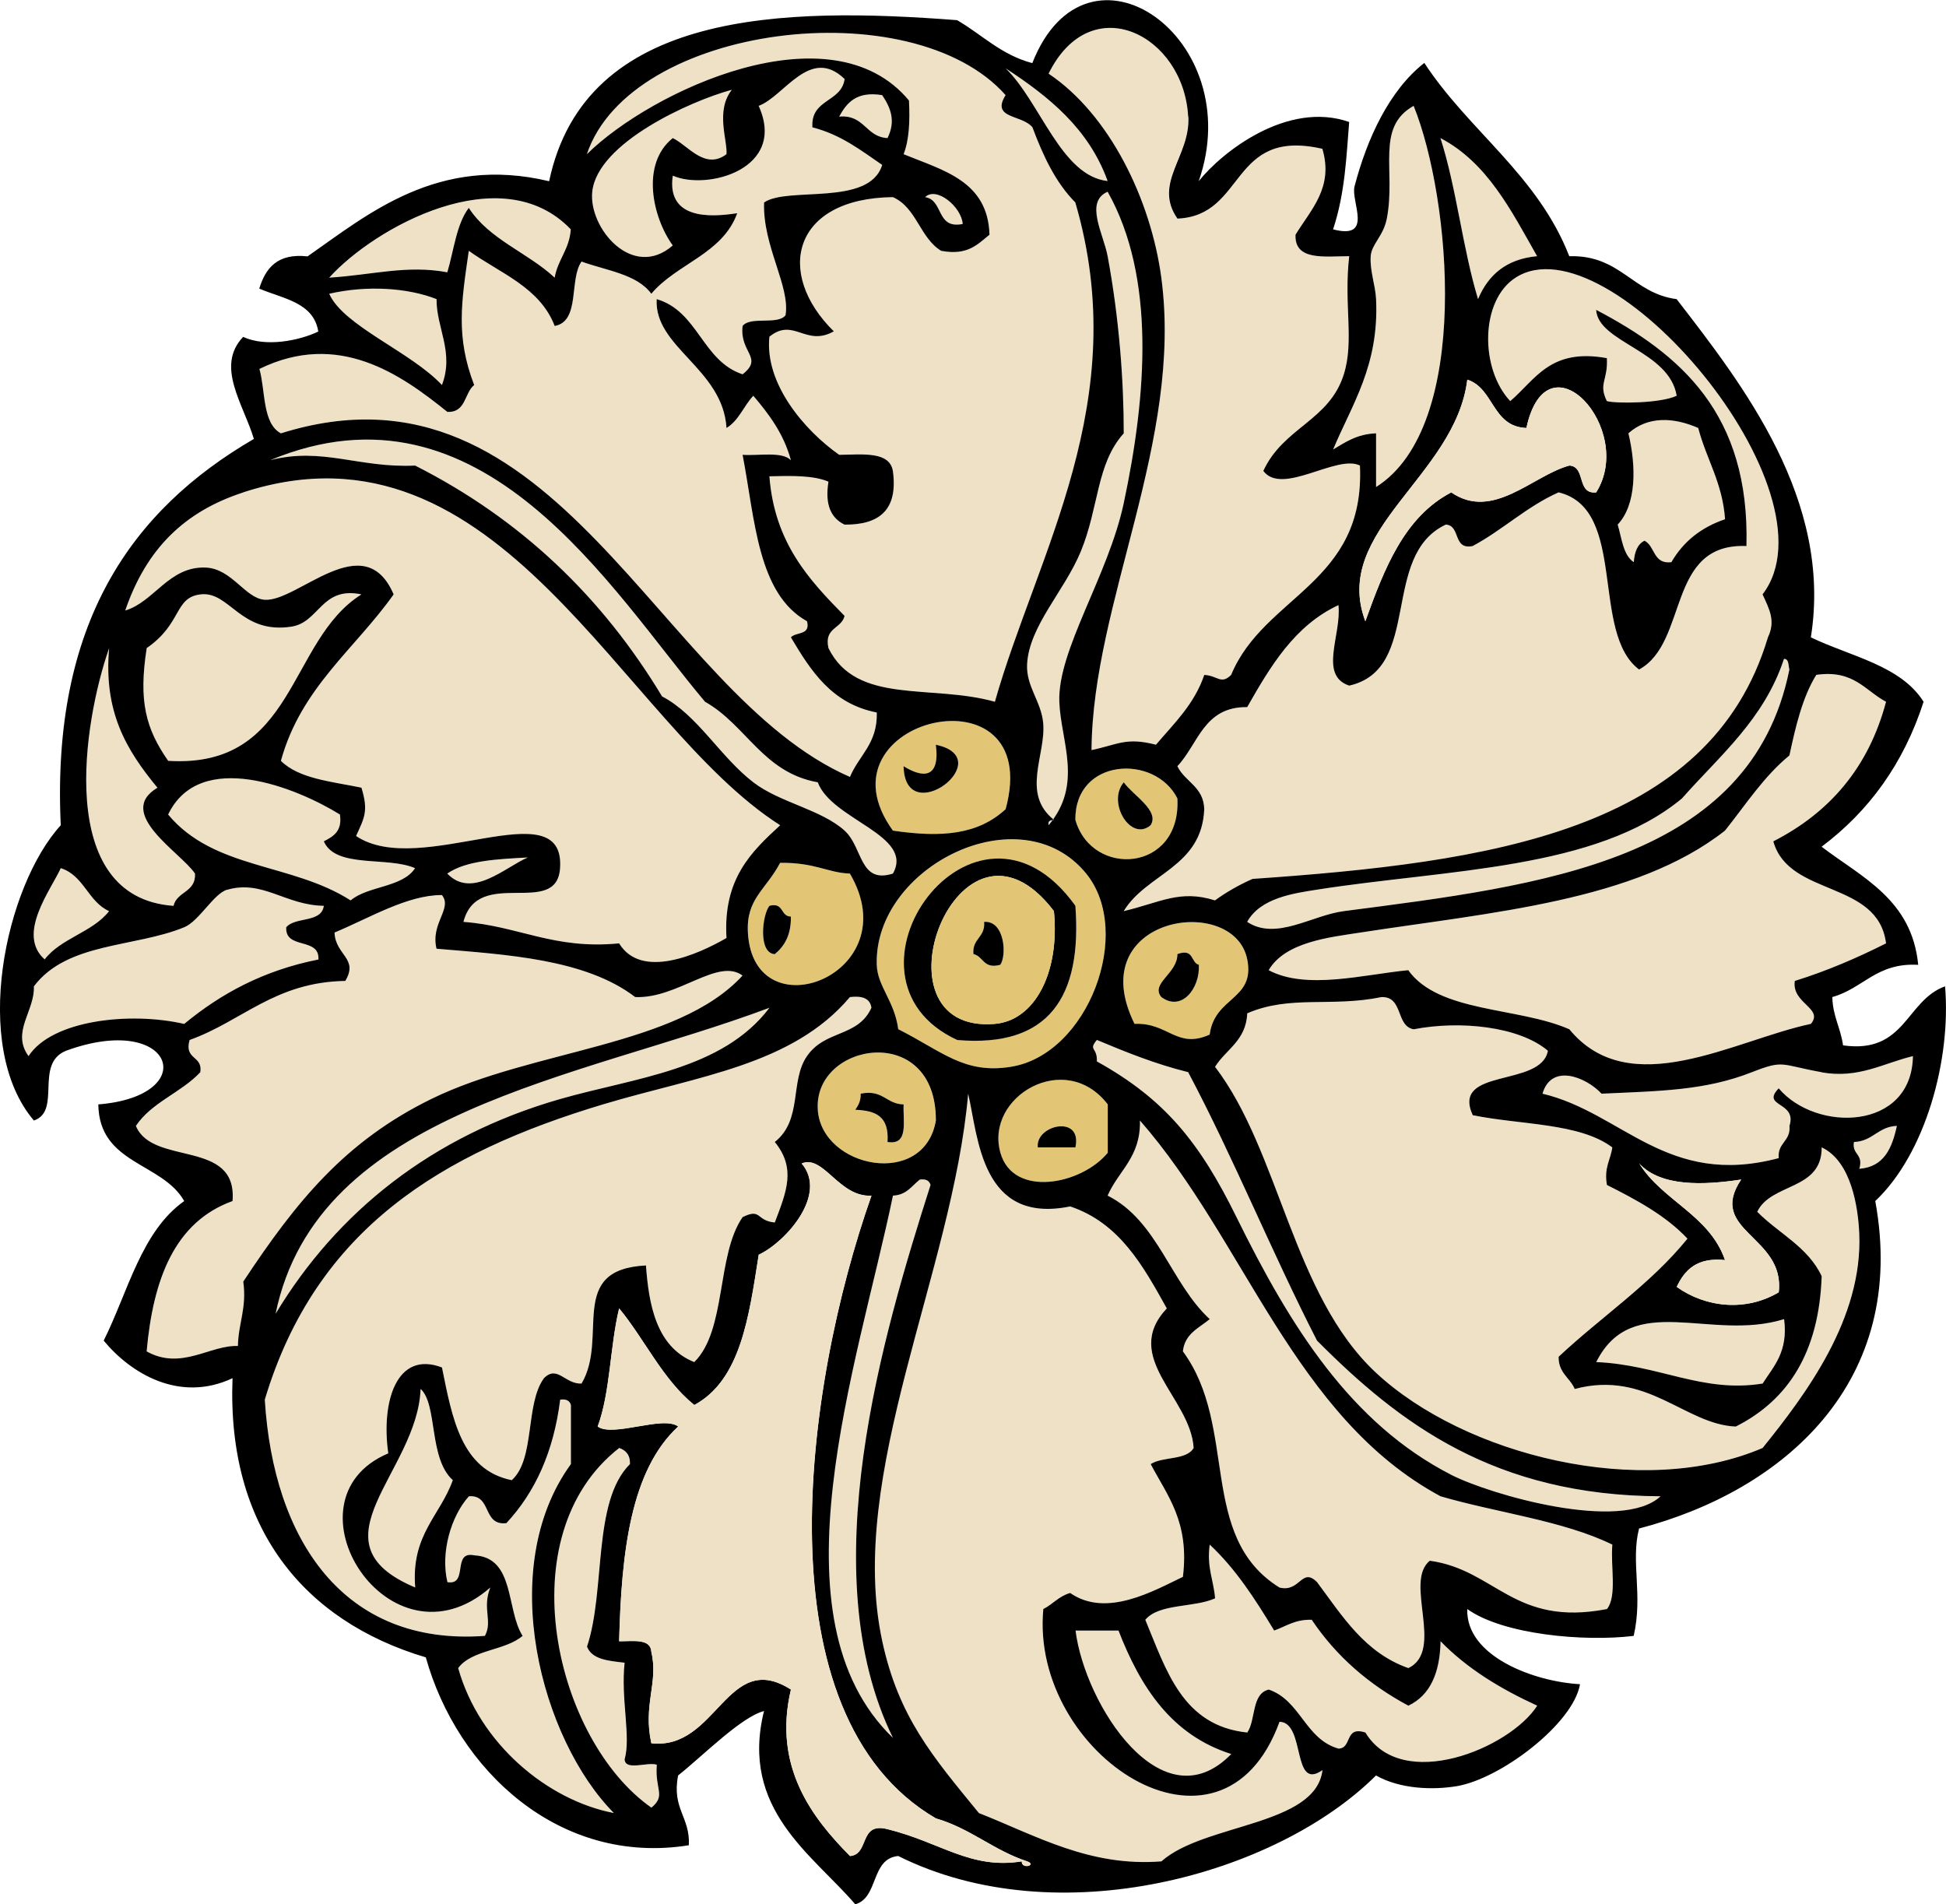 <?xml version="1.0" encoding="UTF-8" standalone="no"?>
<!-- Generator: Adobe Illustrator 13.0.2, SVG Export Plug-In . SVG Version: 6.00 Build 14948)  -->
<svg
    xmlns:rdf="http://www.w3.org/1999/02/22-rdf-syntax-ns#"
    xmlns="http://www.w3.org/2000/svg"
    xmlns:cc="http://web.resource.org/cc/"
    xmlns:xlink="http://www.w3.org/1999/xlink"
    xmlns:dc="http://purl.org/dc/elements/1.1/"
    xmlns:svg="http://www.w3.org/2000/svg"
    xmlns:inkscape="http://www.inkscape.org/namespaces/inkscape"
    xmlns:sodipodi="http://sodipodi.sourceforge.net/DTD/sodipodi-0.dtd"
    xmlns:ns1="http://sozi.baierouge.fr"
    id="Layer_1"
    style="enable-background:new 0 0 225.709 220.87"
    xml:space="preserve"
    viewBox="0 0 225.709 220.87"
    version="1.1"
    y="0px"
    x="0px"
  >
<path
      style="fill:#EEE1C5;clip-rule:evenodd;fill-rule:evenodd"
      d="m136.56 25.354c7.981-0.322 6.047-10.557 16.812-8.094 1.319 4.473-1.28 6.979-3.113 9.962-0.131 3.036 3.308 2.504 6.228 2.491-0.649 5.654 0.601 9.782-0.624 13.699-1.691 5.41-7.001 6.133-9.34 11.208 2.187 2.925 8.532-1.966 11.208-0.622 0.63 13.705-11.111 15.041-14.942 24.284-1.187 1.167-1.564 0.068-3.114 0-1.158 3.408-3.508 5.624-5.604 8.094-3.474-0.894-4.365-0.034-7.472 0.623 0.102-17.147 10.632-35.829 8.094-54.794-1.21-9.047-6.005-18.93-13.074-23.662 4.907-9.968 15.686-4.506 16.188 4.981 0.22 4.64-4.15 7.698-1.27 11.83z"
  />
<path
      style="fill:#EEE1C5;clip-rule:evenodd;fill-rule:evenodd"
      d="m115.39 81.394c-7.378-2.083-16.039 0.402-19.303-6.226-0.541-2.41 1.52-2.215 1.868-3.736-4.125-4.179-8.125-8.479-8.718-16.189 2.553-0.062 5.104-0.123 6.85 0.623-0.441 2.724 0.325 4.241 1.868 4.981 3.98 0.037 6.234-1.653 5.603-6.227-0.393-2.303-3.495-1.899-6.226-1.868-4.052-2.852-8.666-8.279-8.094-13.699 2.813-2.29 4.207 1.217 7.472-0.622-6.867-6.752-4.791-15.435 6.848-15.566 2.749 1.195 3.14 4.748 5.604 6.226 3.075 0.584 4.224-0.758 5.604-1.868-0.184-6.249-5.405-7.462-9.962-9.339 0.645-1.639 0.745-3.822 0.622-6.227-9.05-10.907-29.902-1.122-37.35 6.226 5.045-15.068 37.721-19.103 48.567-6.85-1.736 2.778 1.902 2.227 3.114 3.736 1.241 3.325 2.699 6.431 4.98 8.717 6.75 23.026-4.44 40.691-9.34 57.908z"
  />
<path
      style="fill:#EEE1C5;clip-rule:evenodd;fill-rule:evenodd"
      d="m97.958 9.166c-0.375 2.738-3.953 2.274-3.736 5.604 3.305 0.845 5.628 2.672 8.094 4.358-1.49 4.872-10.98 2.453-13.702 4.359-0.173 5.045 3.045 9.687 2.49 13.076-0.906 1.169-4.076 0.075-4.982 1.245-0.371 3.103 2.469 3.67 0 5.604-4.686-1.54-5.145-7.309-9.962-8.717-0.329 5.585 7.671 8.054 8.096 14.943 1.428-0.853 2.001-2.564 3.112-3.735 1.808 2.136 3.513 4.374 4.358 7.472-1.032-1.042-3.655-0.495-5.604-0.623 1.443 7.482 1.732 16.118 7.472 19.303 0.429 1.674-1.286 1.204-1.868 1.868 2.321 3.906 4.751 7.702 9.962 8.717 0.096 3.624-2.082 4.974-3.113 7.472-22.316-9.708-33.927-49.925-66.002-39.85-2.158-1.164-1.774-4.868-2.49-7.472 9.165-4.477 16.385 0.622 21.793 4.982 2.181 0.104 1.96-2.191 3.114-3.114-2.148-5.605-1.488-9.58-0.624-15.567 3.622 2.605 8.238 4.216 9.962 8.717 2.994-0.535 1.651-5.406 3.114-7.471 2.89 1.053 6.431 1.455 8.094 3.735 2.933-3.5 8.259-4.609 9.962-9.339-1.799 0.242-8.305 1.327-7.472-4.359 3.973 1.745 13.275-0.755 9.962-8.095 2.973-1.091 5.965-6.985 9.968-3.113z"
  />
<path
      style="fill:#EEE1C5;clip-rule:evenodd;fill-rule:evenodd"
      d="m116.64 7.921c5.012 3.29 9.626 6.979 11.831 13.075-5.39-0.582-7.78-9.129-11.83-13.075z"
  />
<path
      style="fill:#EEE1C5;clip-rule:evenodd;fill-rule:evenodd"
      d="m84.882 10.411c-1.933 2.455-0.48 5.904-0.622 7.472-2.5 1.89-4.481-1.042-6.228-1.868-3.747 3-2.348 9.223 0 12.453-4.653 4.057-9.778-2-9.339-6.227 0.588-5.665 11.372-10.521 16.189-11.83z"
  />
<path
      style="fill:#EEE1C5;clip-rule:evenodd;fill-rule:evenodd"
      d="m102.32 11.034c1.02 1.508 1.585 3.024 0.622 4.981-2.558-0.14-2.649-2.748-5.604-2.491 0.878-1.611 2.012-2.969 4.984-2.49z"
  />
<path
      style="fill:#EEE1C5;clip-rule:evenodd;fill-rule:evenodd"
      d="m163.96 12.279c4.317 10.659 6.773 37.203-4.358 44.208v-6.226c-2.205 0.078-3.543 1.023-4.98 1.868 2.192-5.245 5.344-9.734 4.98-17.435-0.076-1.626-0.74-3.289-0.622-4.981 0.099-1.407 1.478-2.324 1.868-4.359 1.07-5.589-1.34-10.585 3.11-13.075z"
  />
<path
      style="fill:#EEE1C5;clip-rule:evenodd;fill-rule:evenodd"
      d="m167.07 16.015c5.443 2.859 8.202 8.401 11.209 13.698-3.607 0.336-5.683 2.206-6.851 4.981-1.79-5.882-2.49-12.862-4.36-18.679z"
  />
<path
      style="fill:#EEE1C5;clip-rule:evenodd;fill-rule:evenodd"
      d="m107.3 22.864c1.327-1.286 4.224 1.142 4.36 3.113-3.12 0.628-2.19-2.789-4.36-3.113z"
  />
<path
      style="fill:#EEE1C5;clip-rule:evenodd;fill-rule:evenodd"
      d="m128.47 22.241c5.584 9.915 4.528 23.625 1.868 36.114-1.806 8.472-7.691 17.042-7.473 23.039 0.168 4.589 2.795 9.549-1.244 14.321-0.115-0.529 0.242-0.587 0.622-0.622-3.836-3.053-0.923-7.513-1.246-11.208-0.222-2.54-2.001-4.263-1.868-6.849 0.23-4.425 4.341-8.494 6.229-13.076 2.125-5.16 1.788-10.147 4.98-13.698 0.007-6.032-0.521-13.276-1.868-20.548-0.48-2.592-2.7-6.299 0-7.473z"
  />
<path
      style="fill:#EEE1C5;clip-rule:evenodd;fill-rule:evenodd"
      d="m66.202 26.601c-0.158 2.332-1.5 3.48-1.868 5.604-3.116-2.904-7.608-4.429-9.962-8.095-1.433 1.888-1.729 4.913-2.49 7.472-4.698-0.875-8.634 0.301-13.699 0.623 5.221-5.801 19.975-14.027 28.019-5.604z"
  />
<path
      style="fill:#EEE1C5;clip-rule:evenodd;fill-rule:evenodd"
      d="m130.34 105.68c2.656-4.402 9.062-5.053 9.34-11.831-0.073-2.625-2.246-3.15-3.114-4.981 2.428-2.555 3.047-6.917 8.095-6.85 2.712-4.761 5.493-9.45 10.586-11.831 0.371 3.441-2.321 8.144 1.246 9.34 8.544-1.938 3.537-15.076 11.207-18.68 1.756 0.112 0.777 2.959 3.113 2.49 3.512-1.884 6.234-4.559 9.963-6.227 8.036 1.926 3.652 16.273 9.34 20.548 5.771-3.153 3.143-14.708 12.453-14.321 0.405-15.349-7.639-22.25-17.435-27.397 0.229 3.806 8.492 4.725 9.34 9.963-1.854 0.893-7.023 0.921-8.095 0.622-1.013-2.041 0.141-2.38 0-4.981-6.602-1.206-8.288 2.504-11.208 4.981-3.507-3.724-3.523-11.657 0.622-14.32 10.816-6.949 37.739 24.851 28.643 36.736 0.792 1.737 1.535 3.076 0.623 4.981-6.725 22.541-32.401 26.128-59.774 28.02-1.584 0.699-3.038 1.529-4.358 2.491-4.06-1.28-6.33 0.25-10.58 1.25z"
  />
<path
      style="fill:#EEE1C5;clip-rule:evenodd;fill-rule:evenodd"
      d="m50.635 34.695c-0.046 3.293 2.071 6.155 0.624 9.962-3.612-3.864-11.416-6.844-13.076-10.585 4.364-1.005 9.112-0.697 12.452 0.623z"
  />
<path
      style="fill:#EEE1C5;clip-rule:evenodd;fill-rule:evenodd"
      d="m196.96 49.638c0.943 3.624 2.812 6.321 3.114 10.585-2.794 0.942-4.858 2.615-6.227 4.981-2.132 0.263-1.871-1.864-3.114-2.49-0.836 0.409-1.159 1.33-1.246 2.49-1.245-0.828-1.386-2.764-1.867-4.358 2.188-2.332 2.167-6.731 1.245-10.585 2.28-2.026 5.26-1.866 8.1-0.623z"
  />
<path
      style="fill:#EEE1C5;clip-rule:evenodd;fill-rule:evenodd"
      d="m103.56 101.32c-3.909 1.239-3.458-3.041-5.603-4.981-2.711-2.452-7.529-3.249-10.586-5.604-3.881-2.99-6.473-7.822-10.584-9.963-6.944-11.528-16.379-20.567-28.643-26.774-6.501 0.312-10.774-2.18-16.812-0.623 24.648-10.259 39.491 15.025 50.436 28.02 4.783 2.689 6.726 8.218 13.076 9.34 1.601 4.356 11.226 6.134 8.716 10.585z"
  />
<path
      style="fill:#EEE1C5;clip-rule:evenodd;fill-rule:evenodd"
      d="m90.486 95.715c-3.353 3.082-6.645 6.224-6.226 13.076-3.309 1.911-9.885 4.847-12.454 0.623-7.592 0.743-11.675-2.024-18.057-2.491 1.678-6.479 10.812-0.408 11.208-6.227 0.631-9.283-16.235 1.293-23.661-3.736 0.972-2.129 1.451-2.898 0.623-5.604-3.441-0.708-7.271-1.033-9.34-3.113 2.321-8.472 8.603-12.984 13.076-19.303-3.417-7.96-11.106 0.867-14.944 0.623-2.273-0.145-3.8-3.607-6.849-3.736-4.264-0.181-5.981 3.984-9.34 4.981 2.461-7.195 6.913-11.495 13.698-13.699 29.787-9.667 43.791 26.864 62.266 38.612z"
  />
<path
      style="fill:#EEE1C5;clip-rule:evenodd;fill-rule:evenodd"
      d="m41.919 68.941c-8.557 5.349-7.583 20.229-22.417 19.303-2.592-3.724-3.454-6.897-2.49-13.076 4.138-2.854 3.165-5.845 6.226-6.227 3.404-0.425 4.63 4.668 10.586 3.736 3.215-0.503 3.452-4.711 8.095-3.736z"
  />
<path
      style="fill:#EEE1C5;clip-rule:evenodd;fill-rule:evenodd"
      d="m12.654 75.168c-0.649 7.35 1.94 11.756 5.604 16.188-4.978 2.979 2.755 7.538 4.358 9.962 0.111 2.187-2.103 2.048-2.49 3.736-13.868-0.97-10.408-21.549-7.472-29.892z"
  />
<path
      style="fill:#EEE1C5;clip-rule:evenodd;fill-rule:evenodd"
      d="m206.92 76.413c0.606 0.017 0.483 0.762 0.624 1.245-4.494 22.252-28.69 25.033-51.682 28.02-3.721 0.483-7.843 3.458-11.208 1.245 1.533-2.771 5.347-3.305 8.096-3.736 15.109-2.372 32.359-2.288 42.34-10.585 4.38-4.952 9.52-9.152 11.83-16.182z"
  />
<path
      style="fill:#EEE1C5;clip-rule:evenodd;fill-rule:evenodd"
      d="m218.75 81.394c-2.046 7.709-6.621 12.888-13.075 16.189 1.812 6.491 12.146 4.458 13.075 11.831-3.316 1.665-6.784 3.179-10.585 4.358-0.386 2.625 3.388 3.149 1.868 4.981-8.892 1.882-20.972 9.172-28.02 0.623-5.912-2.597-15.134-1.888-18.68-6.851-5.157 0.497-11.832 2.327-16.189 0 1.909-3.277 7.09-3.819 10.585-4.358 15.36-2.37 31.963-3.658 42.342-11.831 2.397-2.998 4.503-6.289 7.472-8.717 0.729-3.421 1.527-6.774 3.112-9.339 4.36-0.621 5.65 1.831 8.09 3.121z"
  />
<path
      style="fill:#E2C575;clip-rule:evenodd;fill-rule:evenodd"
      d="m103.56 96.338c-9.433-13.031 17.685-19.408 13.076-2.49-3.19 2.948-7.39 3.334-13.08 2.49zm1.25-7.472c0.155 7.53 11.222-0.906 3.736-2.491 0.51 4.105-1.66 3.791-3.74 2.491z"
  />
<path
      style="clip-rule:evenodd;fill-rule:evenodd"
      d="m108.54 86.375c7.486 1.584-3.581 10.021-3.736 2.491 2.09 1.3 4.26 1.614 3.74-2.491z"
  />
<path
      style="fill:#E2C575;clip-rule:evenodd;fill-rule:evenodd"
      d="m136.56 92.602c0.472 8.561-9.907 9.249-11.83 2.491-0.08-7.184 9.23-7.67 11.83-2.491zm-3.11 3.113c1.088-1.696-2.054-3.469-3.113-4.98-1.98 2.314 0.8 6.95 3.11 4.98z"
  />
<path
      style="fill:#EEE1C5;clip-rule:evenodd;fill-rule:evenodd"
      d="m39.429 94.47c0.294 1.956-0.778 2.545-1.868 3.113 1.388 3.177 7.417 1.715 10.584 3.114-1.475 2.262-5.447 2.025-7.472 3.736-6.842-4.38-15.83-3.548-21.17-9.963 3.679-7.672 14.875-3.138 19.926-0.007z"
  />
<path
      style="clip-rule:evenodd;fill-rule:evenodd"
      d="m130.34 90.734c1.06 1.511 4.201 3.285 3.113 4.98-2.31 1.971-5.09-2.665-3.11-4.98z"
  />
<path
      style="fill:#E2C575;clip-rule:evenodd;fill-rule:evenodd"
      d="m104.18 119.38c-0.436-3.297-2.413-4.951-2.492-7.473-0.352-11.354 16.676-19.914 24.285-10.585 5.561 6.819 0.221 20.996-8.719 22.416-5.41 0.86-7.92-1.77-13.08-4.36zm6.85 1.24c10.666 0.909 14.484-5.025 13.699-15.566-11.71-16.325-29.39 8.36-13.7 15.57z"
  />
<path
      style="fill:#EEE1C5;clip-rule:evenodd;fill-rule:evenodd"
      d="m61.221 99.451c-2.589 1.101-6.47 4.867-9.34 1.868 2.211-1.527 5.802-1.67 9.34-1.869z"
  />
<path
      style="clip-rule:evenodd;fill-rule:evenodd"
      d="m124.73 105.06c0.785 10.541-3.033 16.475-13.699 15.566-15.69-7.22 1.99-31.905 13.7-15.57zm-9.34 13.69c4.595-0.383 7.549-5.891 6.849-13.076-11.02-14.494-21.84 14.33-6.85 13.08z"
  />
<path
      style="fill:#E2C575;clip-rule:evenodd;fill-rule:evenodd"
      d="m90.486 100.07c4.05-0.057 5.54 1.166 8.094 1.245 6.846 11.68-11.183 18.611-11.83 6.85-0.216-3.93 2.061-4.92 3.736-8.1zm-0.623 10.59c1.138-0.938 1.908-2.245 1.868-4.36-1.237-0.007-0.792-1.698-2.49-1.245-0.822 1-1.345 5.48 0.622 5.6z"
  />
<path
      style="fill:#EEE1C5;clip-rule:evenodd;fill-rule:evenodd"
      d="m7.05 100.7c2.69 0.838 3.162 3.895 5.604 4.981-1.902 2.457-5.586 3.13-7.472 5.604-3.3-2.92 0.737-8.07 1.868-10.58z"
  />
<path
      style="fill:#E2C575;clip-rule:evenodd;fill-rule:evenodd"
      d="m122.24 105.68c0.7 7.185-2.254 12.693-6.849 13.076-14.99 1.24-4.17-27.584 6.85-13.08zm-9.34 4.98c1.188 0.265 1.127 1.778 3.113 1.244 0.766-1.077 0.528-5.139-1.868-4.981 0.17 1.83-1.4 1.92-1.24 3.74z"
  />
<path
      style="fill:#EEE1C5;clip-rule:evenodd;fill-rule:evenodd"
      d="m37.561 105.06c-0.265 2.019-3.328 1.239-4.36 2.491-0.146 2.639 3.884 1.098 3.736 3.736-6.411 1.269-11.362 3.996-15.567 7.472-6.288-1.441-15.34-0.451-18.057 3.736-2.034-2.806 0.74-5.229 0.622-8.094 3.865-5.129 11.672-4.484 17.435-6.851 1.735-0.712 3.416-3.909 4.982-4.359 4.127-1.2 6.76 1.79 11.209 1.86z"
  />
<path
      style="fill:#EEE1C5;clip-rule:evenodd;fill-rule:evenodd"
      d="m51.259 103.81c1.259 1.57-1.349 3.261-0.624 6.226 8.087 0.684 17.263 1.184 23.039 5.604 4.904 0.23 9.599-4.611 12.453-2.492-7.566 8.259-24.359 8.554-36.113 14.322-9.957 4.888-15.617 11.821-21.793 21.171 0.419 3.117-0.577 4.82-0.622 7.471-3.228-0.135-6.578 2.868-10.586 0.624 0.749-8.384 3.251-15.014 9.962-17.435 0.601-7.242-9.273-4.01-11.208-8.717 1.825-2.743 5.271-3.862 7.472-6.228 0.301-1.961-1.91-1.409-1.244-3.736 6.114-2.187 9.884-6.719 18.057-6.849 1.578-2.619-1.146-2.983-1.246-5.604 4.094-1.7 8.454-4.35 12.453-4.35z"
  />
<path
      style="clip-rule:evenodd;fill-rule:evenodd"
      d="m89.241 105.06c1.699-0.453 1.253 1.238 2.49 1.245 0.04 2.115-0.73 3.421-1.868 4.36-1.967-0.12-1.444-4.6-0.622-5.6z"
  />
<path
      style="clip-rule:evenodd;fill-rule:evenodd"
      d="m114.15 106.92c2.396-0.158 2.634 3.904 1.868 4.981-1.986 0.534-1.926-0.979-3.113-1.244-0.17-1.82 1.4-1.91 1.24-3.74z"
  />
<path
      style="fill:#E2C575;clip-rule:evenodd;fill-rule:evenodd"
      d="m140.3 120c-3.821 1.72-4.775-1.415-8.717-1.245-6.177-12.501 11.556-15.2 13.075-7.472 0.93 4.73-3.78 4.26-4.36 8.71zm-5.61-4.36c2.363 1.753 4.507-1.018 4.36-3.736-0.979-0.268-0.532-1.959-2.492-1.244 0.02 2.26-3.15 3.39-1.87 4.98z"
  />
<path
      style="clip-rule:evenodd;fill-rule:evenodd"
      d="m136.56 110.66c1.96-0.715 1.514 0.977 2.492 1.244 0.146 2.719-1.997 5.489-4.36 3.736-1.28-1.59 1.89-2.72 1.87-4.98z"
  />
<path
      style="fill:#EEE1C5;clip-rule:evenodd;fill-rule:evenodd"
      d="m101.07 116.88c-1.573 3.449-5.341 2.523-7.472 5.605-2.019 2.92-0.477 7.374-3.736 9.961 2.496 3.08 1.359 5.749 0 9.342-2.205-0.209-1.53-1.714-3.736-0.624-3.054 4.417-1.841 13.104-5.603 16.812-4.47-1.771-5.284-6.832-5.604-11.208-9.24 0.452-4.281 8.32-7.472 13.698-1.913 0.092-2.8-2.19-4.358-0.623-2.197 2.994-1.002 9.377-3.736 11.83-5.866-1.19-6.906-7.206-8.095-13.075-5.231-1.993-7.079 3.891-6.228 9.963-12.753 5.395 0.121 25.777 11.832 15.566-0.969 2.441 0.302 3.884-0.624 5.604-16.395 1.205-24.534-11.137-25.529-27.397 5.948-19.849 20.514-28.626 39.228-34.247 11.026-3.311 21.934-4.511 28.643-12.452 1.42-0.16 2.34 0.16 2.49 1.25z"
  />
<path
      style="fill:#EEE1C5;clip-rule:evenodd;fill-rule:evenodd"
      d="m160.22 115.64c2.566-0.075 1.624 3.357 3.736 3.736 5.357-1.041 12.24-0.339 15.566 2.49-0.773 4.3-11.252 1.905-8.717 7.472 5.509 1.132 12.399 0.884 16.188 3.736-0.198 1.461-0.983 2.338-0.622 4.358 3.452 1.736 6.825 3.552 9.341 6.226-4.269 5.28-10.018 9.079-14.944 13.7-0.028 1.894 1.314 2.42 1.868 3.736 8.409-2.237 12.804 4.134 18.68 4.358 6.074-3.061 9.659-8.606 9.963-17.437-1.583-3.397-4.997-4.965-7.473-7.472 1.604-3.377 7.51-2.451 7.473-7.471 3.462 1.621 4.228 7.032 4.358 9.962 0.437 9.868-6.192 18.681-11.209 24.905-14.014 6.001-34.543 0.855-44.831-8.716-9.698-9.022-11.162-25.665-18.679-35.492 1.272-2.047 3.611-3.029 3.734-6.226 4.98-2.16 9.73-0.69 15.56-1.88z"
  />
<path
      style="fill:#EEE1C5;clip-rule:evenodd;fill-rule:evenodd"
      d="m89.241 116.88c-5.481 7.242-15.553 8.082-24.283 10.586-14.905 4.276-25.89 13.111-33.001 24.907 4.844-23.59 35.083-27.19 57.284-35.5z"
  />
<path
      style="fill:#EEE1C5;clip-rule:evenodd;fill-rule:evenodd"
      d="m127.22 120.62c3.365 1.409 6.761 2.788 10.585 3.736 5.321 10.038 9.736 20.98 14.944 31.133 9.626 9.677 20.637 17.969 39.85 18.058-4.535 4.228-19.817-0.2-24.283-2.491-11.666-5.979-18.662-17.201-24.906-29.888-4.294-8.721-8.342-13.698-16.189-18.057 0.07-1.7-1.02-1.25 0.01-2.49z"
  />
<path
      style="fill:#E2C575;clip-rule:evenodd;fill-rule:evenodd"
      d="m108.54 129.96c-1.354 7.901-13.239 5.53-13.698-1.248-0.53-7.84 13.748-10.25 13.698 1.25zm-9.337-1.24c2.393 0.105 3.933 0.751 3.736 3.736 2.481 0.407 1.784-2.366 1.868-4.358-2.04-0.034-2.38-1.771-4.98-1.244 0.024 0.85-0.298 1.36-0.627 1.86z"
  />
<path
      style="fill:#EEE1C5;clip-rule:evenodd;fill-rule:evenodd"
      d="m221.87 122.49c-0.139 8.681-11.257 8.852-15.566 3.736-2.114 2.188 2.163 1.496 1.246 4.358 0.161 1.821-1.409 1.911-1.246 3.736-12.959 3.453-18.122-5.271-27.396-7.473 1-3.503 4.962-2.001 6.85 0 6.781-0.314 11.993-0.353 17.434-2.491 3.776-1.484 3.276-0.859 8.096 0 4.29 0.75 7.16-1.07 10.59-1.88z"
  />
<path
      style="fill:#E2C575;clip-rule:evenodd;fill-rule:evenodd"
      d="m128.47 128.09v5.606c-3.033 3.703-10.963 5.279-12.453 0-1.84-6.5 7.52-12.04 12.45-5.61zm-8.1 4.99h4.358c0.84-3.87-4.68-2.6-4.36 0z"
  />
<path
      style="clip-rule:evenodd;fill-rule:evenodd"
      d="m99.827 126.85c2.601-0.526 2.94 1.21 4.98 1.244-0.084 1.992 0.613 4.766-1.868 4.358 0.197-2.985-1.343-3.631-3.736-3.736 0.328-0.49 0.65-1 0.623-1.86z"
  />
<path
      style="fill:#EEE1C5;clip-rule:evenodd;fill-rule:evenodd"
      d="m112.28 126.85c1.177 5.098 1.504 15.184 11.831 13.075 5.747 1.932 8.459 6.9 11.208 11.83-5.338 5.689 2.776 10.353 3.112 16.188-0.834 1.451-3.603 0.964-4.98 1.87 1.931 3.673 4.52 6.687 3.736 13.074-3.41 1.631-8.887 4.792-13.076 1.87-1.295 0.364-2.014 1.307-3.114 1.866-1.597 16.849 20.665 31.585 27.397 13.076 3.057 0.073 1.394 8.132 4.981 5.604-0.767 6.5-13.749 6.174-18.681 10.586-8.308 0.655-14.476-2.96-21.169-5.605-5.395-6.593-9.309-11.143-11.208-19.925-4.185-19.34 8.16-42.81 9.96-63.51z"
  />
<path
      style="fill:#EEE1C5;clip-rule:evenodd;fill-rule:evenodd"
      d="m132.2 129.96c12.214 13.937 17.869 34.433 34.869 43.585 6.589 1.921 14.206 2.812 19.925 5.604-0.229 2.469 0.571 5.967-0.622 7.472-10.801 2.085-12.894-4.541-20.548-5.603-3.05 2.414 1.75 10.409-2.49 12.452-5.067-1.782-7.656-6.042-10.585-9.964-1.795-1.804-1.949 1.215-4.359 0.624-9.52-5.912-4.744-18.616-11.207-27.396 0.219-2.064 1.865-2.701 3.112-3.736-4.533-4.184-6.029-11.404-11.83-14.321 1.26-2.88 3.85-4.43 3.73-8.7z"
  />
<path
      style="clip-rule:evenodd;fill-rule:evenodd"
      d="m124.73 133.08h-4.358c-0.32-2.6 5.2-3.87 4.36 0z"
  />
<path
      style="fill:#EEE1C5;clip-rule:evenodd;fill-rule:evenodd"
      d="m220 130.58c-0.559 2.555-1.468 4.759-4.358 4.98 0.514-1.759-0.878-1.612-0.624-3.114 2.19-0.08 2.78-1.78 4.98-1.87z"
  />
<path
      style="fill:#EEE1C5;clip-rule:evenodd;fill-rule:evenodd"
      d="m106.68 136.81c0.724-0.103 1.108 0.136 1.246 0.622-5.532 17.381-13.773 44.938-4.36 64.134-14.452-13.937-4.116-43.077 0-62.889 1.58-0.06 2.17-1.13 3.11-1.86z"
  />
<path
      style="fill:#EEE1C5;clip-rule:evenodd;fill-rule:evenodd"
      d="m206.92 153c0.483 3.804-1.2 5.439-2.49 7.472-6.985 1.13-12.013-2.187-19.302-2.49 4.19-8.35 13.25-2.32 21.79-4.98z"
  />
<path
      style="fill:#EEE1C5;clip-rule:evenodd;fill-rule:evenodd"
      d="m48.767 161.1c1.997 1.828 0.908 8.028 3.736 10.583-1.47 4.134-4.868 6.342-4.358 12.454-12.453-5.22 0.272-13.33 0.622-23.03z"
  />
<path
      style="fill:#EEE1C5;clip-rule:evenodd;fill-rule:evenodd"
      d="m64.958 162.34c0.724-0.102 1.107 0.138 1.244 0.622v6.851c-8.788 12.069-3.44 31.972 4.982 40.472-7.692-1.472-15.601-8.038-18.057-16.812 1.587-2.147 5.467-2.004 7.471-3.735-1.932-3.049-0.869-9.094-5.603-9.341-2.637-0.561-0.634 3.518-3.114 3.112-0.827-3.405 0.413-7.663 2.49-9.961 2.696-0.206 1.533 3.449 4.358 3.114 3.303-3.55 5.466-8.23 6.229-14.32z"
  />
<path
      style="fill:#EEE1C5;clip-rule:evenodd;fill-rule:evenodd"
      d="m71.806 167.94c0.766 0.272 1.278 0.799 1.246 1.87-4.379 4.337-2.797 14.638-4.982 21.169 0.568 1.509 2.502 1.649 4.36 1.869-0.46 4.211 0.755 8.601 0 11.209 0.076 1.373 2.64 0.263 3.734 0.622-0.236 2.918 1.093 3.541-0.622 4.98-11.156-7.79-16.771-31.55-3.736-41.72z"
  />
<path
      style="fill:#EEE1C5;clip-rule:evenodd;fill-rule:evenodd"
      d="m140.3 179.15c3.009 2.803 5.281 6.343 7.473 9.964 1.383-0.485 2.429-1.309 4.357-1.246 2.835 4.222 6.612 7.502 11.209 9.962 2.536-1.199 3.661-3.811 3.735-7.472 3.066 3.16 6.938 5.516 11.209 7.472-3.18 4.964-15.703 10.117-19.925 3.114-2.459-0.799-1.508 1.812-3.114 1.866-3.886-1.095-4.387-5.575-8.095-6.849-2.021 0.47-1.484 3.496-2.491 4.982-7.521-0.78-9.389-7.217-11.83-13.076 1.61-1.919 5.674-1.384 8.096-2.49-0.19-2.09-1.01-3.56-0.64-6.21z"
  />
<path
      style="fill:#EEE1C5;clip-rule:evenodd;fill-rule:evenodd"
      d="m124.73 189.12h4.981c2.554 6.577 6.145 12.119 13.077 14.32-8.01 8.24-16.97-5.69-18.06-14.32z"
  />
<path
      style="clip-rule:evenodd;fill-rule:evenodd"
      d="m139.05 20.996c2.688-3.365 10.271-9.346 17.435-6.849-0.32 3.925-0.464 8.233-1.868 12.454 4.761 1.242 2.031-3.228 2.49-4.981 1.446-5.532 4.023-11.136 8.095-14.321 5.173 7.902 13.147 13.003 16.812 22.416 5.974-0.162 7.318 4.305 12.453 4.981 7.64 9.899 18.11 23.257 15.566 39.227 4.626 2.224 10.438 3.261 13.076 7.472-2.327 7.22-6.377 12.718-11.83 16.812 4.714 3.586 10.471 6.132 11.207 13.698-4.845-0.278-6.384 2.749-9.963 3.736 0.053 2.231 0.969 3.599 1.246 5.604 7.248 1.022 7.261-5.19 11.83-6.848 0.723 8.489-2.265 19.41-8.094 24.905 3.848 20.989-10.593 33.587-27.397 37.982-0.99 3.866 0.473 7.673-0.624 12.453-5.755 0.703-15.159-0.146-19.301-3.114-0.191 5.468 7.712 8.422 13.075 8.718-0.77 4.578-9.214 10.988-14.321 11.831-2.741 0.45-6.526 0.349-9.34-1.246-11.57 11.534-36.949 18.56-55.416 9.34-3.22 0.309-2.238 4.82-4.982 5.604-4.907-5.746-13.412-10.987-10.585-22.417-2.644 0.687-6.959 5.073-9.962 7.473-0.757 3.871 1.412 4.815 1.245 8.095-15.015 2.406-26.863-8.722-30.509-21.793-14.204-4.229-23.09-15.096-22.417-32.379-6.176 2.899-11.843-0.593-14.943-4.358 2.831-5.678 4.359-12.659 9.338-16.188-2.548-4.508-9.873-4.239-9.962-11.209 12.098-0.974 8.752-10.795-3.736-6.226-3.726 1.498-0.483 6.988-3.736 8.096-7.33-8.597-3.329-27.183 3.114-34.248-1.104-23.482 8.233-36.56 22.401-44.808-1.215-4.049-4.489-8.427-1.246-11.832 2.642 1.217 6.512 0.433 8.717-0.622-0.549-3.394-4.088-3.798-6.849-4.981 0.736-2.378 2.102-4.126 5.604-3.736 7.001-4.885 15.109-11.795 28.019-8.717 4.195-19.89 27.309-20.219 47.322-18.68 2.888 1.679 5.106 4.027 8.718 4.981 6.33-16.092 25.1-2.883 19.3 13.699zm-1.24-7.472c-0.503-9.487-11.281-14.949-16.188-4.981 7.069 4.731 11.864 14.614 13.074 23.662 2.538 18.965-7.992 37.646-8.094 54.794 3.106-0.657 3.998-1.517 7.472-0.623 2.097-2.47 4.446-4.686 5.604-8.094 1.55 0.068 1.928 1.167 3.114 0 3.831-9.243 15.572-10.579 14.942-24.284-2.676-1.344-9.021 3.547-11.208 0.622 2.339-5.075 7.648-5.798 9.34-11.208 1.225-3.917-0.025-8.045 0.624-13.699-2.92 0.014-6.358 0.545-6.228-2.491 1.833-2.983 4.433-5.489 3.113-9.962-10.766-2.463-8.831 7.772-16.812 8.094-2.86-4.132 1.51-7.19 1.27-11.83zm-13.08 9.963c-2.281-2.286-3.739-5.393-4.98-8.717-1.212-1.509-4.851-0.958-3.114-3.736-10.846-12.253-43.522-8.218-48.567 6.85 7.448-7.348 28.3-17.133 37.359-6.227 0.123 2.405 0.022 4.588-0.622 6.227 4.557 1.877 9.778 3.09 9.962 9.339-1.38 1.11-2.529 2.452-5.604 1.868-2.465-1.478-2.855-5.031-5.604-6.226-11.639 0.132-13.715 8.814-6.848 15.566-3.265 1.839-4.659-1.667-7.472 0.622-0.571 5.419 4.042 10.847 8.094 13.699 2.731-0.031 5.833-0.435 6.226 1.868 0.631 4.574-1.623 6.264-5.603 6.227-1.543-0.74-2.309-2.258-1.868-4.981-1.745-0.746-4.297-0.685-6.85-0.623 0.592 7.711 4.593 12.011 8.718 16.189-0.349 1.521-2.409 1.327-1.868 3.736 3.264 6.628 11.925 4.143 19.303 6.226 4.89-17.217 16.08-34.882 9.33-57.907zm-36.735-11.208c3.313 7.34-5.99 9.84-9.962 8.095-0.833 5.686 5.673 4.601 7.472 4.359-1.704 4.73-7.029 5.839-9.962 9.339-1.663-2.28-5.205-2.683-8.094-3.735-1.463 2.065-0.12 6.937-3.114 7.471-1.725-4.501-6.34-6.112-9.962-8.717-0.865 5.987-1.524 9.962 0.624 15.567-1.153 0.923-0.933 3.218-3.114 3.114-5.408-4.36-12.628-9.459-21.793-4.982 0.716 2.604 0.332 6.309 2.49 7.472 32.075-10.075 43.686 30.142 66.002 39.85 1.031-2.498 3.208-3.849 3.113-7.472-5.211-1.015-7.642-4.811-9.962-8.717 0.582-0.664 2.297-0.193 1.868-1.868-5.74-3.185-6.029-11.82-7.472-19.303 1.949 0.128 4.572-0.419 5.604 0.623-0.845-3.098-2.55-5.336-4.358-7.472-1.111 1.171-1.684 2.882-3.112 3.735-0.425-6.89-8.425-9.358-8.096-14.943 4.817 1.409 5.277 7.177 9.962 8.717 2.469-1.935-0.371-2.501 0-5.604 0.906-1.169 4.076-0.075 4.982-1.245 0.555-3.389-2.664-8.03-2.49-13.076 2.722-1.906 12.21 0.512 13.699-4.359-2.466-1.686-4.789-3.514-8.094-4.358-0.217-3.33 3.36-2.866 3.736-5.604-4.007-3.872-6.999 2.022-9.967 3.113zm40.475 8.717c-2.205-6.097-6.819-9.785-11.831-13.075 4.05 3.946 6.44 12.493 11.83 13.075zm-59.777 1.245c-0.439 4.228 4.686 10.284 9.339 6.227-2.348-3.23-3.747-9.454 0-12.453 1.747 0.826 3.729 3.758 6.228 1.868 0.142-1.568-1.311-5.017 0.622-7.472-4.817 1.309-15.601 6.165-16.189 11.83zm28.642-8.717c2.955-0.256 3.046 2.351 5.604 2.491 0.963-1.957 0.398-3.474-0.622-4.981-2.972-0.479-4.106 0.879-4.985 2.49zm63.515 11.83c-0.391 2.035-1.77 2.952-1.868 4.359-0.118 1.692 0.546 3.355 0.622 4.981 0.363 7.701-2.788 12.189-4.98 17.435 1.438-0.845 2.775-1.791 4.98-1.868v6.226c11.132-7.005 8.676-33.55 4.358-44.208-4.45 2.49-2.04 7.486-3.11 13.075zm10.58 9.341c1.168-2.776 3.243-4.646 6.851-4.981-3.007-5.297-5.766-10.839-11.209-13.698 1.87 5.816 2.57 12.796 4.36 18.679zm-59.77-8.717c-0.136-1.971-3.033-4.399-4.36-3.113 2.17 0.323 1.24 3.74 4.36 3.113zm16.81 3.735c1.348 7.272 1.875 14.516 1.868 20.548-3.192 3.551-2.855 8.539-4.98 13.698-1.888 4.582-5.998 8.651-6.229 13.076-0.133 2.586 1.646 4.31 1.868 6.849 0.323 3.696-2.59 8.155 1.246 11.208-0.38 0.035-0.737 0.093-0.622 0.622 4.039-4.771 1.412-9.731 1.244-14.321-0.219-5.997 5.667-14.566 7.473-23.039 2.66-12.49 3.716-26.2-1.868-36.114-2.7 1.175-0.48 4.882 0 7.473zm-90.287 2.492c5.064-0.322 9.001-1.498 13.699-0.623 0.761-2.559 1.057-5.584 2.49-7.472 2.354 3.666 6.847 5.191 9.962 8.095 0.368-2.124 1.709-3.272 1.868-5.604-8.044-8.423-22.798-0.197-28.019 5.604zm102.74 72.225c1.32-0.962 2.774-1.792 4.358-2.491 27.373-1.892 53.05-5.479 59.774-28.02 0.912-1.905 0.169-3.244-0.623-4.981 9.097-11.885-17.826-43.685-28.643-36.736-4.146 2.664-4.129 10.596-0.622 14.32 2.92-2.477 4.606-6.187 11.208-4.981 0.141 2.601-1.013 2.94 0 4.981 1.071 0.299 6.24 0.271 8.095-0.622-0.848-5.238-9.111-6.157-9.34-9.963 9.796 5.147 17.84 12.048 17.435 27.397-9.311-0.386-6.682 11.168-12.453 14.321-5.688-4.274-1.304-18.622-9.34-20.548-3.729 1.668-6.451 4.343-9.963 6.227-2.336 0.469-1.357-2.378-3.113-2.49-7.67 3.604-2.663 16.742-11.207 18.68-3.567-1.197-0.875-5.899-1.246-9.34-5.093 2.38-7.874 7.07-10.586 11.831-5.048-0.067-5.667 4.294-8.095 6.85 0.868 1.832 3.041 2.356 3.114 4.981-0.278 6.777-6.684 7.429-9.34 11.831 4.24-1 6.51-2.53 10.57-1.25zm-102.74-70.358c1.66 3.741 9.464 6.721 13.076 10.585 1.448-3.807-0.67-6.669-0.624-9.962-3.34-1.32-8.088-1.628-12.452-0.623zm120.18 37.982c2.198-6.103 4.509-12.095 9.962-14.944 4.84 3.326 9.446-1.963 13.698-3.113 1.961 0.114 0.798 3.353 3.113 3.113 4.606-7.335-5.677-18.646-8.095-7.472-3.999-0.151-3.72-4.582-6.849-5.603-1.37 11.212-15.8 17.479-11.83 28.019zm30.51-21.793c0.922 3.854 0.942 8.253-1.245 10.585 0.481 1.594 0.622 3.53 1.867 4.358 0.087-1.16 0.41-2.081 1.246-2.49 1.243 0.625 0.982 2.752 3.114 2.49 1.368-2.366 3.433-4.039 6.227-4.981-0.303-4.264-2.171-6.961-3.114-10.585-2.85-1.243-5.83-1.403-8.1 0.623zm-94.025 40.473c-6.351-1.123-8.293-6.651-13.076-9.34-10.946-12.995-25.789-38.279-50.436-28.019 6.038-1.557 10.311 0.936 16.812 0.623 12.264 6.207 21.699 15.246 28.643 26.774 4.111 2.141 6.703 6.973 10.584 9.963 3.057 2.355 7.875 3.151 10.586 5.604 2.145 1.94 1.693 6.22 5.603 4.981 2.51-4.451-7.115-6.229-8.715-10.586zm-66.625-33.624c-6.786 2.204-11.237 6.504-13.698 13.699 3.359-0.997 5.076-5.162 9.34-4.981 3.048 0.129 4.575 3.592 6.849 3.736 3.838 0.244 11.527-8.583 14.944-0.623-4.473 6.319-10.755 10.83-13.076 19.303 2.07 2.08 5.899 2.404 9.34 3.113 0.829 2.706 0.35 3.475-0.623 5.604 7.426 5.029 24.292-5.547 23.661 3.736-0.396 5.819-9.53-0.252-11.208 6.227 6.382 0.466 10.465 3.234 18.057 2.491 2.569 4.224 9.146 1.288 12.454-0.623-0.419-6.853 2.873-9.994 6.226-13.076-18.475-11.757-32.479-48.288-62.266-38.614zm5.604 15.567c-5.956 0.933-7.182-4.161-10.586-3.736-3.062 0.382-2.088 3.373-6.226 6.227-0.963 6.178-0.102 9.352 2.49 13.076 14.833 0.926 13.86-13.954 22.417-19.303-4.643-0.975-4.88 3.233-8.095 3.736zm-13.698 32.383c0.387-1.688 2.601-1.549 2.49-3.736-1.604-2.425-9.336-6.983-4.358-9.962-3.664-4.433-6.253-8.839-5.604-16.188-2.936 8.341-6.396 28.92 7.472 29.89zm174.96-12.458c-9.98 8.298-27.23 8.213-42.34 10.585-2.749 0.432-6.562 0.965-8.096 3.736 3.365 2.213 7.487-0.762 11.208-1.245 22.991-2.987 47.188-5.768 51.682-28.02-0.141-0.483-0.018-1.228-0.624-1.245-2.31 7.028-7.45 11.228-11.83 16.187zm15.57-14.321c-1.585 2.565-2.383 5.918-3.112 9.339-2.969 2.429-5.074 5.719-7.472 8.717-10.379 8.173-26.981 9.46-42.342 11.831-3.495 0.539-8.676 1.081-10.585 4.358 4.357 2.327 11.032 0.497 16.189 0 3.546 4.963 12.768 4.254 18.68 6.851 7.048 8.549 19.128 1.259 28.02-0.623 1.52-1.832-2.254-2.356-1.868-4.981 3.801-1.18 7.269-2.693 10.585-4.358-0.929-7.373-11.264-5.34-13.075-11.831 6.454-3.301 11.029-8.479 13.075-16.189-2.45-1.296-3.74-3.748-8.1-3.119zm-94.02 15.567c4.608-16.918-22.509-10.541-13.076 2.49 5.69 0.844 9.89 0.458 13.08-2.49zm8.09 1.245c1.923 6.758 12.302 6.07 11.83-2.491-2.6-5.179-11.91-4.693-11.83 2.491zm-105.23-0.623c5.341 6.415 14.328 5.583 21.17 9.963 2.025-1.711 5.998-1.475 7.472-3.736-3.167-1.399-9.197 0.063-10.584-3.114 1.09-0.568 2.163-1.158 1.868-3.113-5.05-3.124-16.246-7.658-19.926 0.007zm97.758 29.26c8.939-1.42 14.279-15.596 8.719-22.416-7.608-9.329-24.636-0.769-24.285 10.585 0.079 2.521 2.056 4.176 2.492 7.473 5.15 2.6 7.66 5.23 13.07 4.36zm-65.379-22.41c2.87 3 6.751-0.767 9.34-1.868-3.538 0.198-7.129 0.341-9.34 1.868zm34.869 6.85c0.647 11.761 18.676 4.831 11.83-6.85-2.554-0.079-4.044-1.302-8.094-1.245-1.675 3.17-3.952 4.16-3.736 8.09zm-81.568 3.11c1.886-2.474 5.57-3.147 7.472-5.604-2.442-1.087-2.914-4.144-5.604-4.981-1.131 2.51-5.168 7.66-1.868 10.58zm21.17-8.09c-1.566 0.45-3.247 3.646-4.982 4.359-5.763 2.366-13.57 1.721-17.435 6.851 0.118 2.865-2.656 5.288-0.622 8.094 2.716-4.188 11.769-5.178 18.057-3.736 4.205-3.476 9.156-6.203 15.567-7.472 0.148-2.638-3.883-1.098-3.736-3.736 1.032-1.251 4.095-0.472 4.36-2.491-4.449-0.06-7.082-3.05-11.209-1.86zm12.453 4.98c0.101 2.621 2.824 2.985 1.246 5.604-8.172 0.13-11.943 4.662-18.057 6.849-0.666 2.327 1.545 1.775 1.244 3.736-2.202 2.365-5.647 3.484-7.472 6.228 1.936 4.707 11.81 1.475 11.208 8.717-6.711 2.421-9.213 9.051-9.962 17.435 4.008 2.244 7.358-0.759 10.586-0.624 0.045-2.65 1.041-4.354 0.622-7.471 6.176-9.35 11.836-16.283 21.793-21.171 11.754-5.769 28.547-6.063 36.113-14.322-2.854-2.119-7.548 2.723-12.453 2.492-5.776-4.421-14.952-4.921-23.039-5.604-0.726-2.965 1.883-4.656 0.624-6.226-3.998-0.01-8.358 2.64-12.453 4.35zm105.86 3.11c-1.52-7.729-19.252-5.03-13.075 7.472 3.941-0.17 4.896 2.965 8.717 1.245 0.58-4.45 5.29-3.98 4.36-8.72zm-46.079 4.36c-6.709 7.941-17.617 9.142-28.643 12.452-18.713 5.621-33.279 14.398-39.228 34.247 0.995 16.261 9.134 28.603 25.529 27.397 0.926-1.721-0.345-3.163 0.624-5.604-11.711 10.211-24.585-10.172-11.832-15.566-0.851-6.072 0.996-11.956 6.228-9.963 1.189 5.869 2.229 11.885 8.095 13.075 2.734-2.453 1.539-8.836 3.736-11.83 1.559-1.567 2.445 0.715 4.358 0.623 3.191-5.378-1.768-13.246 7.472-13.698 0.32 4.376 1.134 9.437 5.604 11.208 3.762-3.709 2.549-12.396 5.603-16.812 2.206-1.09 1.532 0.415 3.736 0.624 1.359-3.593 2.496-6.262 0-9.342 3.259-2.587 1.717-7.041 3.736-9.961 2.131-3.082 5.899-2.156 7.472-5.605-0.15-1.09-1.07-1.41-2.489-1.24zm46.079 1.87c-0.123 3.196-2.462 4.179-3.734 6.226 7.517 9.827 8.98 26.47 18.679 35.492 10.288 9.571 30.817 14.717 44.831 8.716 5.017-6.225 11.646-15.037 11.209-24.905-0.131-2.93-0.896-8.341-4.358-9.962 0.037 5.02-5.869 4.094-7.473 7.471 2.476 2.507 5.89 4.074 7.473 7.472-0.304 8.83-3.889 14.376-9.963 17.437-5.876-0.225-10.271-6.596-18.68-4.358-0.554-1.316-1.896-1.843-1.868-3.736 4.927-4.621 10.676-8.42 14.944-13.7-2.516-2.674-5.889-4.489-9.341-6.226-0.361-2.021 0.424-2.897 0.622-4.358-3.789-2.853-10.68-2.604-16.188-3.736-2.535-5.566 7.943-3.172 8.717-7.472-3.326-2.829-10.209-3.531-15.566-2.49-2.112-0.379-1.17-3.812-3.736-3.736-5.83 1.2-10.58-0.27-15.56 1.88zm-112.7 34.87c7.111-11.796 18.096-20.631 33.001-24.907 8.73-2.504 18.802-3.344 24.283-10.586-22.201 8.31-52.44 11.91-57.284 35.5zm95.263-29.27c7.848 4.358 11.896 9.336 16.189 18.057 6.244 12.687 13.24 23.908 24.906 29.888 4.466 2.291 19.748 6.719 24.283 2.491-19.213-0.089-30.224-8.381-39.85-18.058-5.208-10.152-9.623-21.095-14.944-31.133-3.824-0.948-7.22-2.327-10.585-3.736-1.03 1.24 0.06 0.79 0 2.49zm-32.375 5.61c0.459 6.778 12.345 9.149 13.698 1.248 0.05-11.51-14.228-9.1-13.695-1.25zm116.44-4.36c-4.819-0.859-4.319-1.484-8.096 0-5.44 2.139-10.652 2.177-17.434 2.491-1.888-2.001-5.85-3.503-6.85 0 9.274 2.202 14.438 10.926 27.396 7.473-0.163-1.825 1.407-1.915 1.246-3.736 0.917-2.862-3.36-2.17-1.246-4.358 4.31 5.115 15.428 4.944 15.566-3.736-3.43 0.82-6.3 2.64-10.59 1.88zm-95.26 9.34c1.49 5.279 9.42 3.703 12.453 0v-5.606c-4.93-6.43-14.29-0.89-12.45 5.61zm-13.7 56.66c1.899 8.782 5.813 13.332 11.208 19.925 6.693 2.646 12.861 6.261 21.169 5.605 4.932-4.412 17.914-4.086 18.681-10.586-3.588 2.527-1.925-5.531-4.981-5.604-6.732 18.509-28.994 3.772-27.397-13.076 1.101-0.56 1.819-1.502 3.114-1.866 4.189 2.922 9.666-0.239 13.076-1.87 0.783-6.388-1.806-9.401-3.736-13.074 1.378-0.906 4.146-0.419 4.98-1.87-0.336-5.836-8.45-10.499-3.112-16.188-2.749-4.93-5.461-9.898-11.208-11.83-10.326 2.108-10.653-7.978-11.831-13.075-1.8 20.71-14.145 44.18-9.96 63.52zm26.15-51.68c5.801 2.917 7.297 10.138 11.83 14.321-1.247 1.035-2.894 1.672-3.112 3.736 6.463 8.78 1.688 21.484 11.207 27.396 2.41 0.591 2.564-2.428 4.359-0.624 2.929 3.922 5.518 8.182 10.585 9.964 4.24-2.043-0.56-10.038 2.49-12.452 7.654 1.062 9.747 7.688 20.548 5.603 1.193-1.505 0.394-5.003 0.622-7.472-5.719-2.791-13.336-3.683-19.925-5.604-17-9.152-22.655-29.648-34.869-43.585 0.11 4.25-2.48 5.8-3.74 8.7zm86.55-6.23c-0.254 1.502 1.138 1.355 0.624 3.114 2.891-0.222 3.8-2.426 4.358-4.98-2.2 0.09-2.79 1.79-4.98 1.87zm-112.08 79.7c6.21 1.541 9.617 4.688 15.566 3.736-0.049 0.968 1.812 0.431 0.622 0-3.906-1.283-6.561-3.816-10.584-4.983-20.485-11.953-15.333-49.934-7.472-72.228-3.757 0.216-5.561-4.798-8.094-3.735 3.077 3.604-1.854 9.12-4.982 10.586-1.125 7.176-2.083 14.52-7.471 17.433-3.675-2.967-5.716-7.567-8.718-11.208-1.061 4.338-1.023 9.77-2.49 13.7 1.771 1.286 7.602-1.319 9.34 0-5.516 5.068-6.585 14.584-6.85 24.905 1.651 0.009 3.667-0.344 3.736 1.246 0.848 3.546-0.992 6.106 0 10.584 7.622 0.853 8.766-10.982 16.189-6.227-2.128 8.967 2.502 14.916 6.85 19.303 2.29-0.18 0.987-3.98 4.35-3.11zm97.14-66c-3.247-0.341-4.679 1.132-5.604 3.112 3.368 2.403 8.015 2.893 11.83 0.624 0.768-6.542-8.383-7.081-4.358-13.076-4.376 0.662-9.325 0.859-11.83-1.868 2.7 4.36 8.14 5.98 9.96 11.22zm-96.52-7.47c-4.116 19.812-14.452 48.952 0 62.889-9.414-19.196-1.172-46.753 4.36-64.134-0.138-0.486-0.522-0.725-1.246-0.622-0.93 0.72-1.52 1.79-3.11 1.86zm81.57 19.3c7.289 0.304 12.316 3.62 19.302 2.49 1.29-2.032 2.974-3.668 2.49-7.472-8.54 2.66-17.6-3.37-21.79 4.98zm-136.98 26.15c-0.51-6.112 2.888-8.32 4.358-12.454-2.828-2.555-1.739-8.755-3.736-10.583-0.35 9.7-13.075 17.81-0.622 23.03zm10.584-7.47c-2.825 0.335-1.662-3.32-4.358-3.114-2.078 2.298-3.317 6.556-2.49 9.961 2.479 0.405 0.477-3.673 3.114-3.112 4.733 0.247 3.67 6.292 5.603 9.341-2.004 1.731-5.884 1.588-7.471 3.735 2.456 8.773 10.365 15.34 18.057 16.812-8.422-8.5-13.77-28.402-4.982-40.472v-6.851c-0.137-0.484-0.521-0.724-1.244-0.622-0.763 6.08-2.926 10.76-6.229 14.31zm16.813 33c1.715-1.439 0.386-2.062 0.622-4.98-1.095-0.359-3.658 0.751-3.734-0.622 0.755-2.608-0.46-6.998 0-11.209-1.857-0.22-3.792-0.36-4.36-1.869 2.185-6.531 0.603-16.832 4.982-21.169 0.033-1.071-0.48-1.598-1.246-1.87-13.035 10.17-7.42 33.93 3.736 41.72zm65.378-24.28c-2.422 1.106-6.485 0.571-8.096 2.49 2.441 5.859 4.309 12.296 11.83 13.076 1.007-1.486 0.47-4.513 2.491-4.982 3.708 1.273 4.209 5.754 8.095 6.849 1.606-0.054 0.655-2.665 3.114-1.866 4.222 7.003 16.745 1.85 19.925-3.114-4.271-1.956-8.143-4.312-11.209-7.472-0.074 3.661-1.199 6.272-3.735 7.472-4.597-2.46-8.374-5.74-11.209-9.962-1.929-0.062-2.975 0.761-4.357 1.246-2.191-3.621-4.464-7.161-7.473-9.964-0.37 2.63 0.45 4.1 0.62 6.21zm1.87 18.06c-6.933-2.201-10.523-7.743-13.077-14.32h-4.981c1.09 8.63 10.05 22.56 18.06 14.32z"
  />
<path
      style="fill:#EEE1C5;clip-rule:evenodd;fill-rule:evenodd"
      d="m170.19 44.035c3.129 1.021 2.85 5.452 6.849 5.603 2.418-11.174 12.701 0.137 8.095 7.472-2.315 0.24-1.152-2.999-3.113-3.113-4.252 1.15-8.858 6.439-13.698 3.113-5.453 2.849-7.764 8.841-9.962 14.944-3.98-10.54 10.45-16.807 11.82-28.019z"
  />
<path
      style="fill:#EEE1C5;clip-rule:evenodd;fill-rule:evenodd"
      d="m98.581 215.27c-4.348-4.387-8.978-10.336-6.85-19.303-7.423-4.756-8.567 7.079-16.189 6.227-0.992-4.478 0.848-7.038 0-10.584-0.069-1.59-2.085-1.237-3.736-1.246 0.265-10.321 1.334-19.837 6.85-24.905-1.738-1.319-7.569 1.286-9.34 0 1.467-3.931 1.43-9.362 2.49-13.7 3.001 3.641 5.043 8.241 8.718 11.208 5.387-2.913 6.346-10.257 7.471-17.433 3.127-1.466 8.059-6.981 4.982-10.586 2.534-1.062 4.337 3.951 8.094 3.735-7.861 22.294-13.013 60.274 7.472 72.228 4.023 1.167 6.678 3.7 10.584 4.983 1.189 0.431-0.671 0.968-0.622 0-5.949 0.951-9.356-2.195-15.566-3.736-3.353-0.87-2.05 2.93-4.349 3.12z"
  />
<path
      style="fill:#EEE1C5;clip-rule:evenodd;fill-rule:evenodd"
      d="m190.11 134.94c2.505 2.728 7.454 2.53 11.83 1.868-4.024 5.995 5.126 6.534 4.358 13.076-3.815 2.269-8.462 1.779-11.83-0.624 0.926-1.98 2.357-3.453 5.604-3.112-1.81-5.25-7.25-6.87-9.96-11.22z"
  />
</svg
>
